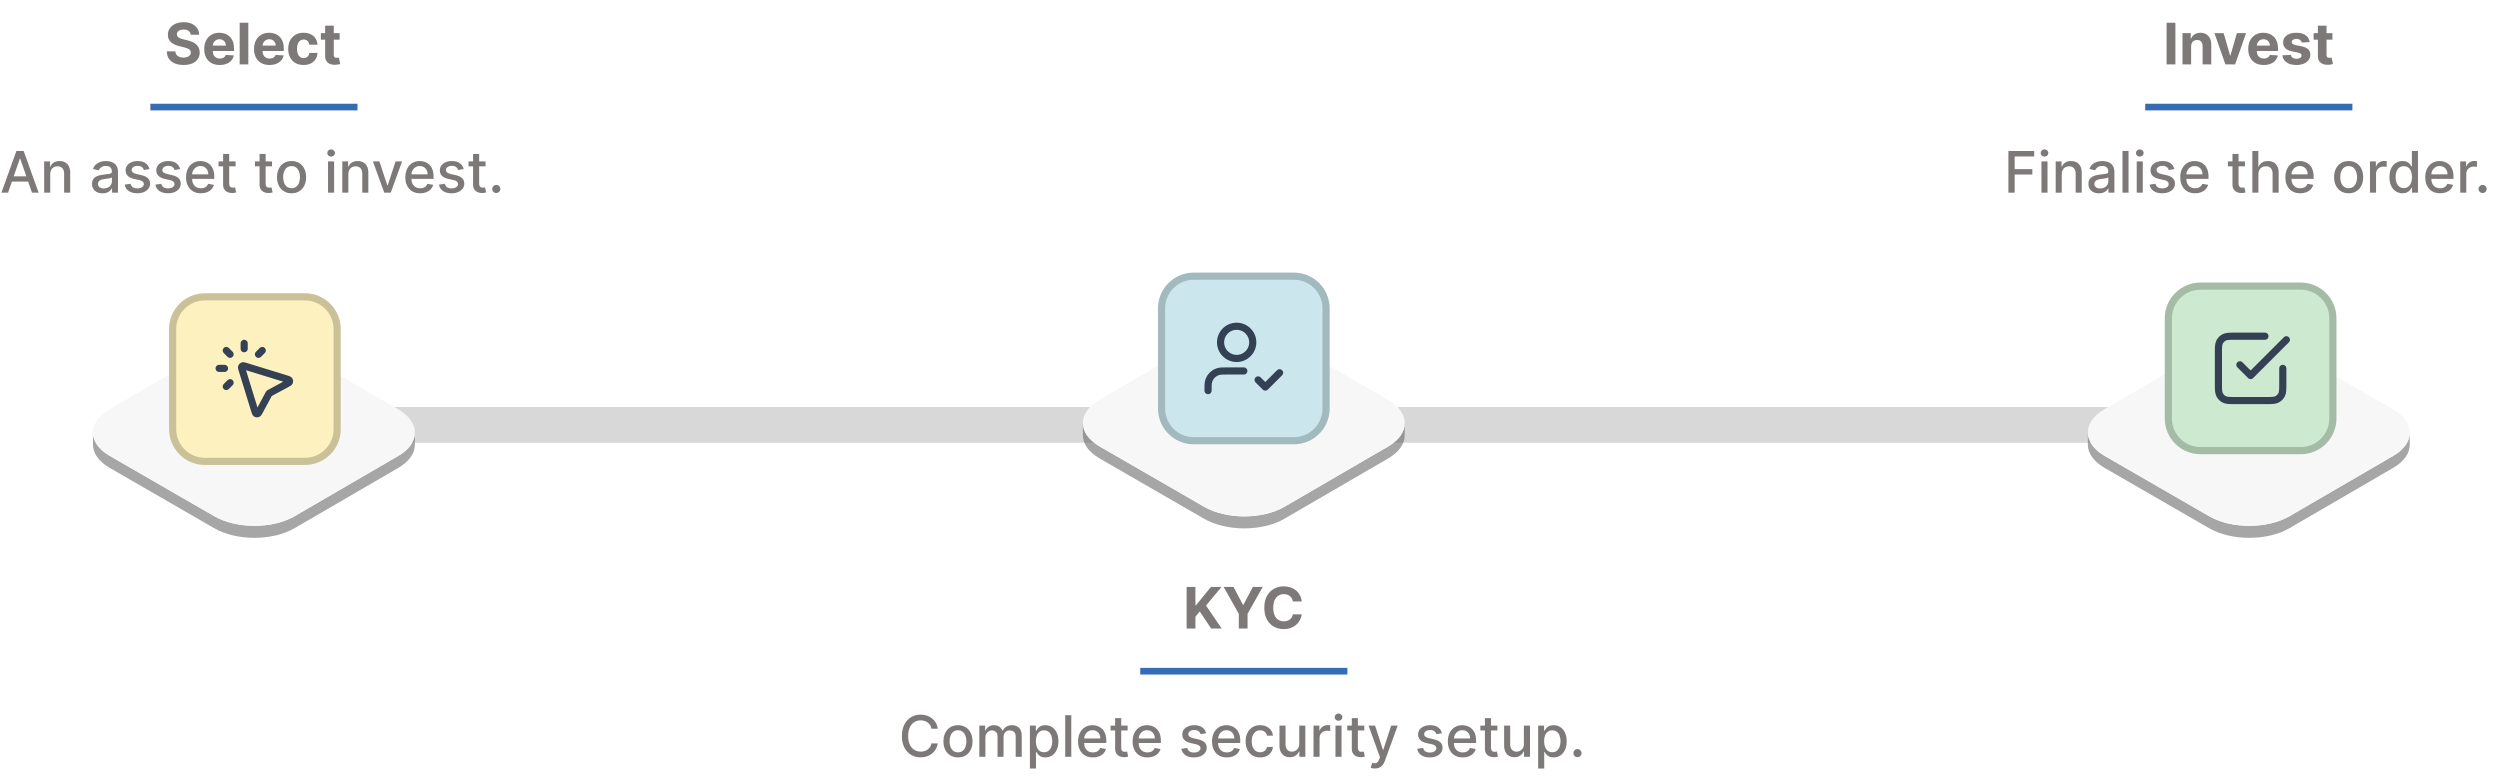 <svg width="699" height="218" viewBox="0 0 699 218" fill="none" xmlns="http://www.w3.org/2000/svg">
<path d="M67.242 118.798H626.026" stroke="#D8D8D8" stroke-width="10" stroke-miterlimit="10"/>
<path d="M53.324 9.71C53.278 9.252 53.083 8.896 52.739 8.642C52.394 8.388 51.926 8.261 51.335 8.261C50.934 8.261 50.595 8.318 50.318 8.432C50.042 8.542 49.83 8.695 49.682 8.892C49.538 9.089 49.466 9.312 49.466 9.562C49.458 9.771 49.502 9.953 49.597 10.108C49.695 10.263 49.83 10.398 50 10.511C50.17 10.621 50.367 10.718 50.591 10.801C50.814 10.881 51.053 10.949 51.307 11.006L52.352 11.256C52.86 11.369 53.326 11.521 53.75 11.71C54.174 11.9 54.542 12.133 54.852 12.409C55.163 12.686 55.403 13.011 55.574 13.386C55.748 13.761 55.837 14.191 55.841 14.676C55.837 15.388 55.655 16.006 55.295 16.528C54.939 17.047 54.424 17.451 53.75 17.739C53.08 18.023 52.271 18.165 51.324 18.165C50.385 18.165 49.566 18.021 48.869 17.733C48.176 17.445 47.635 17.019 47.244 16.454C46.858 15.886 46.655 15.184 46.636 14.347H49.017C49.044 14.737 49.155 15.062 49.352 15.324C49.553 15.581 49.82 15.777 50.153 15.909C50.49 16.038 50.871 16.102 51.295 16.102C51.712 16.102 52.074 16.042 52.381 15.921C52.691 15.799 52.932 15.631 53.102 15.415C53.273 15.199 53.358 14.951 53.358 14.671C53.358 14.409 53.28 14.189 53.125 14.011C52.974 13.833 52.75 13.682 52.455 13.557C52.163 13.432 51.805 13.318 51.381 13.216L50.114 12.898C49.133 12.659 48.358 12.286 47.79 11.778C47.222 11.271 46.939 10.587 46.943 9.727C46.939 9.023 47.127 8.407 47.506 7.881C47.888 7.354 48.413 6.943 49.08 6.648C49.746 6.352 50.504 6.205 51.352 6.205C52.216 6.205 52.97 6.352 53.614 6.648C54.261 6.943 54.765 7.354 55.125 7.881C55.485 8.407 55.67 9.017 55.682 9.71H53.324ZM61.428 18.171C60.53 18.171 59.757 17.989 59.109 17.625C58.465 17.258 57.969 16.739 57.621 16.068C57.272 15.394 57.098 14.597 57.098 13.676C57.098 12.778 57.272 11.991 57.621 11.312C57.969 10.634 58.46 10.106 59.092 9.727C59.729 9.348 60.475 9.159 61.331 9.159C61.907 9.159 62.443 9.252 62.939 9.438C63.439 9.619 63.874 9.894 64.246 10.261C64.621 10.629 64.912 11.091 65.121 11.648C65.329 12.201 65.433 12.848 65.433 13.591V14.256H58.064V12.756H63.155C63.155 12.407 63.079 12.098 62.928 11.829C62.776 11.561 62.566 11.35 62.297 11.199C62.032 11.044 61.723 10.966 61.371 10.966C61.003 10.966 60.678 11.051 60.394 11.222C60.113 11.388 59.894 11.614 59.734 11.898C59.575 12.178 59.494 12.491 59.49 12.835V14.261C59.49 14.693 59.57 15.066 59.729 15.381C59.892 15.695 60.121 15.938 60.416 16.108C60.712 16.278 61.062 16.364 61.467 16.364C61.736 16.364 61.983 16.326 62.206 16.25C62.429 16.174 62.621 16.061 62.78 15.909C62.939 15.758 63.06 15.572 63.144 15.352L65.382 15.5C65.269 16.038 65.035 16.508 64.683 16.909C64.335 17.307 63.884 17.617 63.331 17.841C62.782 18.061 62.147 18.171 61.428 18.171ZM69.433 6.364V18H67.013V6.364H69.433ZM75.349 18.171C74.452 18.171 73.679 17.989 73.031 17.625C72.387 17.258 71.891 16.739 71.543 16.068C71.194 15.394 71.02 14.597 71.02 13.676C71.02 12.778 71.194 11.991 71.543 11.312C71.891 10.634 72.382 10.106 73.014 9.727C73.651 9.348 74.397 9.159 75.253 9.159C75.829 9.159 76.365 9.252 76.861 9.438C77.361 9.619 77.796 9.894 78.168 10.261C78.543 10.629 78.834 11.091 79.043 11.648C79.251 12.201 79.355 12.848 79.355 13.591V14.256H71.986V12.756H77.077C77.077 12.407 77.001 12.098 76.849 11.829C76.698 11.561 76.488 11.35 76.219 11.199C75.954 11.044 75.645 10.966 75.293 10.966C74.925 10.966 74.599 11.051 74.315 11.222C74.035 11.388 73.815 11.614 73.656 11.898C73.497 12.178 73.416 12.491 73.412 12.835V14.261C73.412 14.693 73.492 15.066 73.651 15.381C73.813 15.695 74.043 15.938 74.338 16.108C74.633 16.278 74.984 16.364 75.389 16.364C75.658 16.364 75.904 16.326 76.128 16.25C76.351 16.174 76.543 16.061 76.702 15.909C76.861 15.758 76.982 15.572 77.065 15.352L79.304 15.5C79.19 16.038 78.957 16.508 78.605 16.909C78.257 17.307 77.806 17.617 77.253 17.841C76.704 18.061 76.069 18.171 75.349 18.171ZM84.878 18.171C83.984 18.171 83.215 17.981 82.571 17.602C81.931 17.22 81.438 16.689 81.094 16.011C80.753 15.333 80.582 14.553 80.582 13.671C80.582 12.777 80.755 11.992 81.099 11.318C81.448 10.64 81.942 10.112 82.582 9.733C83.222 9.35 83.984 9.159 84.867 9.159C85.628 9.159 86.294 9.297 86.867 9.574C87.438 9.85 87.891 10.239 88.224 10.739C88.558 11.239 88.742 11.826 88.776 12.5H86.492C86.427 12.064 86.257 11.714 85.98 11.449C85.707 11.18 85.349 11.046 84.906 11.046C84.531 11.046 84.204 11.148 83.923 11.352C83.647 11.553 83.431 11.847 83.276 12.233C83.12 12.619 83.043 13.087 83.043 13.636C83.043 14.193 83.118 14.667 83.27 15.057C83.425 15.447 83.643 15.744 83.923 15.949C84.204 16.153 84.531 16.256 84.906 16.256C85.183 16.256 85.431 16.199 85.651 16.085C85.874 15.972 86.058 15.807 86.202 15.591C86.349 15.371 86.446 15.108 86.492 14.801H88.776C88.738 15.468 88.556 16.055 88.23 16.562C87.908 17.066 87.463 17.46 86.895 17.744C86.327 18.028 85.654 18.171 84.878 18.171ZM94.967 9.273V11.091H89.712V9.273H94.967ZM90.905 7.182H93.325V15.318C93.325 15.542 93.359 15.716 93.428 15.841C93.496 15.962 93.59 16.047 93.712 16.097C93.837 16.146 93.981 16.171 94.144 16.171C94.257 16.171 94.371 16.161 94.484 16.142C94.598 16.119 94.685 16.102 94.746 16.091L95.126 17.892C95.005 17.93 94.835 17.974 94.615 18.023C94.395 18.076 94.128 18.108 93.814 18.119C93.231 18.142 92.719 18.064 92.28 17.886C91.844 17.708 91.505 17.432 91.263 17.057C91.02 16.682 90.901 16.208 90.905 15.636V7.182Z" fill="#7E7979"/>
<g clip-path="url(#clip0_50_31298)">
<path d="M42.039 29.932H99.959" stroke="#356CB2" stroke-width="2" stroke-miterlimit="10"/>
</g>
<path d="M2.261 53.864H0.398L4.585 42.227H6.614L10.801 53.864H8.938L5.648 44.341H5.557L2.261 53.864ZM2.574 49.307H8.619V50.784H2.574V49.307ZM14.044 48.682V53.864H12.345V45.136H13.976V46.557H14.084C14.285 46.095 14.599 45.724 15.027 45.443C15.459 45.163 16.002 45.023 16.658 45.023C17.252 45.023 17.773 45.148 18.22 45.398C18.667 45.644 19.014 46.011 19.26 46.5C19.506 46.989 19.629 47.593 19.629 48.313V53.864H17.93V48.517C17.93 47.885 17.766 47.39 17.436 47.034C17.107 46.674 16.654 46.495 16.078 46.495C15.684 46.495 15.334 46.58 15.027 46.75C14.724 46.921 14.483 47.171 14.305 47.5C14.131 47.826 14.044 48.22 14.044 48.682ZM28.682 54.057C28.129 54.057 27.629 53.955 27.182 53.75C26.735 53.542 26.381 53.241 26.119 52.847C25.862 52.453 25.733 51.97 25.733 51.398C25.733 50.905 25.828 50.5 26.017 50.182C26.206 49.864 26.462 49.612 26.784 49.426C27.106 49.241 27.466 49.1 27.864 49.006C28.261 48.911 28.667 48.839 29.079 48.79C29.602 48.729 30.026 48.68 30.352 48.642C30.678 48.6 30.915 48.534 31.062 48.443C31.21 48.352 31.284 48.205 31.284 48V47.96C31.284 47.464 31.144 47.08 30.864 46.807C30.587 46.534 30.174 46.398 29.625 46.398C29.053 46.398 28.602 46.525 28.273 46.779C27.947 47.029 27.722 47.307 27.597 47.614L26 47.25C26.189 46.72 26.466 46.292 26.829 45.966C27.197 45.636 27.619 45.398 28.097 45.25C28.574 45.099 29.076 45.023 29.602 45.023C29.951 45.023 30.32 45.065 30.71 45.148C31.104 45.227 31.472 45.375 31.812 45.591C32.157 45.807 32.439 46.116 32.659 46.517C32.879 46.915 32.989 47.432 32.989 48.068V53.864H31.329V52.671H31.261C31.151 52.89 30.987 53.106 30.767 53.318C30.547 53.53 30.265 53.707 29.921 53.847C29.576 53.987 29.163 54.057 28.682 54.057ZM29.051 52.693C29.521 52.693 29.922 52.6 30.256 52.415C30.593 52.229 30.849 51.987 31.023 51.688C31.201 51.385 31.29 51.061 31.29 50.716V49.591C31.229 49.652 31.112 49.709 30.938 49.761C30.767 49.811 30.572 49.854 30.352 49.892C30.133 49.926 29.919 49.959 29.71 49.989C29.502 50.015 29.328 50.038 29.188 50.057C28.858 50.099 28.557 50.169 28.284 50.267C28.015 50.366 27.799 50.508 27.636 50.693C27.477 50.875 27.398 51.118 27.398 51.421C27.398 51.841 27.553 52.159 27.864 52.375C28.174 52.587 28.57 52.693 29.051 52.693ZM41.791 47.267L40.251 47.54C40.187 47.343 40.085 47.155 39.945 46.977C39.808 46.799 39.623 46.654 39.388 46.54C39.153 46.426 38.859 46.37 38.507 46.37C38.026 46.37 37.624 46.477 37.303 46.693C36.981 46.905 36.82 47.18 36.82 47.517C36.82 47.809 36.928 48.044 37.144 48.222C37.359 48.4 37.708 48.546 38.189 48.659L39.575 48.977C40.378 49.163 40.977 49.449 41.371 49.835C41.765 50.222 41.962 50.724 41.962 51.341C41.962 51.864 41.81 52.33 41.507 52.739C41.208 53.144 40.789 53.462 40.251 53.693C39.717 53.924 39.098 54.04 38.394 54.04C37.416 54.04 36.619 53.832 36.001 53.415C35.384 52.995 35.005 52.398 34.865 51.625L36.507 51.375C36.609 51.803 36.82 52.127 37.138 52.347C37.456 52.563 37.871 52.671 38.382 52.671C38.939 52.671 39.384 52.555 39.717 52.324C40.051 52.089 40.217 51.803 40.217 51.466C40.217 51.193 40.115 50.964 39.91 50.779C39.71 50.593 39.401 50.453 38.984 50.358L37.507 50.034C36.693 49.849 36.09 49.553 35.7 49.148C35.314 48.743 35.121 48.229 35.121 47.608C35.121 47.093 35.265 46.642 35.553 46.256C35.84 45.87 36.238 45.568 36.746 45.352C37.253 45.133 37.835 45.023 38.49 45.023C39.433 45.023 40.176 45.227 40.717 45.636C41.259 46.042 41.617 46.585 41.791 47.267ZM50.369 47.267L48.83 47.54C48.765 47.343 48.663 47.155 48.523 46.977C48.386 46.799 48.201 46.654 47.966 46.54C47.731 46.426 47.438 46.37 47.085 46.37C46.604 46.37 46.203 46.477 45.881 46.693C45.559 46.905 45.398 47.18 45.398 47.517C45.398 47.809 45.506 48.044 45.722 48.222C45.938 48.4 46.286 48.546 46.767 48.659L48.153 48.977C48.956 49.163 49.555 49.449 49.949 49.835C50.343 50.222 50.54 50.724 50.54 51.341C50.54 51.864 50.388 52.33 50.085 52.739C49.786 53.144 49.367 53.462 48.83 53.693C48.295 53.924 47.676 54.04 46.972 54.04C45.994 54.04 45.197 53.832 44.58 53.415C43.962 52.995 43.583 52.398 43.443 51.625L45.085 51.375C45.188 51.803 45.398 52.127 45.716 52.347C46.034 52.563 46.449 52.671 46.96 52.671C47.517 52.671 47.962 52.555 48.295 52.324C48.629 52.089 48.795 51.803 48.795 51.466C48.795 51.193 48.693 50.964 48.489 50.779C48.288 50.593 47.979 50.453 47.562 50.358L46.085 50.034C45.271 49.849 44.669 49.553 44.278 49.148C43.892 48.743 43.699 48.229 43.699 47.608C43.699 47.093 43.843 46.642 44.131 46.256C44.419 45.87 44.816 45.568 45.324 45.352C45.831 45.133 46.413 45.023 47.068 45.023C48.011 45.023 48.754 45.227 49.295 45.636C49.837 46.042 50.195 46.585 50.369 47.267ZM56.169 54.04C55.309 54.04 54.569 53.856 53.947 53.489C53.33 53.118 52.853 52.597 52.516 51.926C52.182 51.252 52.016 50.462 52.016 49.557C52.016 48.663 52.182 47.875 52.516 47.193C52.853 46.511 53.322 45.979 53.925 45.597C54.531 45.214 55.239 45.023 56.05 45.023C56.542 45.023 57.019 45.104 57.481 45.267C57.944 45.43 58.358 45.686 58.726 46.034C59.093 46.383 59.383 46.835 59.595 47.392C59.807 47.945 59.913 48.618 59.913 49.409V50.011H52.976V48.739H58.249C58.249 48.292 58.158 47.896 57.976 47.551C57.794 47.203 57.538 46.928 57.209 46.727C56.883 46.527 56.501 46.426 56.061 46.426C55.584 46.426 55.167 46.544 54.811 46.779C54.459 47.01 54.186 47.313 53.993 47.688C53.803 48.059 53.709 48.462 53.709 48.898V49.892C53.709 50.475 53.811 50.972 54.016 51.381C54.224 51.79 54.514 52.102 54.885 52.318C55.256 52.53 55.69 52.636 56.186 52.636C56.508 52.636 56.802 52.591 57.067 52.5C57.332 52.405 57.561 52.265 57.754 52.08C57.947 51.894 58.095 51.665 58.197 51.392L59.805 51.682C59.677 52.155 59.446 52.57 59.112 52.926C58.783 53.279 58.368 53.553 57.868 53.75C57.372 53.943 56.805 54.04 56.169 54.04ZM65.872 45.136V46.5H61.105V45.136H65.872ZM62.383 43.046H64.082V51.301C64.082 51.631 64.132 51.879 64.23 52.046C64.329 52.209 64.456 52.32 64.611 52.381C64.77 52.438 64.942 52.466 65.128 52.466C65.264 52.466 65.383 52.457 65.486 52.438C65.588 52.419 65.668 52.404 65.724 52.392L66.031 53.796C65.933 53.834 65.793 53.871 65.611 53.909C65.429 53.951 65.202 53.974 64.929 53.977C64.482 53.985 64.065 53.905 63.679 53.739C63.293 53.572 62.98 53.315 62.742 52.966C62.503 52.618 62.383 52.18 62.383 51.654V43.046ZM76.06 45.136V46.5H71.293V45.136H76.06ZM72.571 43.046H74.27V51.301C74.27 51.631 74.319 51.879 74.418 52.046C74.516 52.209 74.643 52.32 74.798 52.381C74.957 52.438 75.13 52.466 75.315 52.466C75.452 52.466 75.571 52.457 75.673 52.438C75.776 52.419 75.855 52.404 75.912 52.392L76.219 53.796C76.12 53.834 75.98 53.871 75.798 53.909C75.617 53.951 75.389 53.974 75.117 53.977C74.669 53.985 74.253 53.905 73.867 53.739C73.48 53.572 73.168 53.315 72.929 52.966C72.69 52.618 72.571 52.18 72.571 51.654V43.046ZM81.521 54.04C80.703 54.04 79.989 53.852 79.379 53.477C78.769 53.102 78.296 52.578 77.959 51.904C77.622 51.229 77.453 50.441 77.453 49.54C77.453 48.635 77.622 47.843 77.959 47.165C78.296 46.487 78.769 45.96 79.379 45.585C79.989 45.21 80.703 45.023 81.521 45.023C82.34 45.023 83.053 45.21 83.663 45.585C84.273 45.96 84.747 46.487 85.084 47.165C85.421 47.843 85.59 48.635 85.59 49.54C85.59 50.441 85.421 51.229 85.084 51.904C84.747 52.578 84.273 53.102 83.663 53.477C83.053 53.852 82.34 54.04 81.521 54.04ZM81.527 52.614C82.057 52.614 82.497 52.474 82.845 52.193C83.194 51.913 83.451 51.54 83.618 51.074C83.788 50.608 83.874 50.095 83.874 49.534C83.874 48.977 83.788 48.466 83.618 48C83.451 47.53 83.194 47.154 82.845 46.87C82.497 46.585 82.057 46.443 81.527 46.443C80.993 46.443 80.55 46.585 80.197 46.87C79.849 47.154 79.59 47.53 79.419 48C79.252 48.466 79.169 48.977 79.169 49.534C79.169 50.095 79.252 50.608 79.419 51.074C79.59 51.54 79.849 51.913 80.197 52.193C80.55 52.474 80.993 52.614 81.527 52.614ZM91.72 53.864V45.136H93.419V53.864H91.72ZM92.578 43.79C92.283 43.79 92.029 43.691 91.817 43.495C91.608 43.294 91.504 43.055 91.504 42.779C91.504 42.498 91.608 42.26 91.817 42.063C92.029 41.862 92.283 41.761 92.578 41.761C92.874 41.761 93.126 41.862 93.334 42.063C93.546 42.26 93.652 42.498 93.652 42.779C93.652 43.055 93.546 43.294 93.334 43.495C93.126 43.691 92.874 43.79 92.578 43.79ZM97.403 48.682V53.864H95.704V45.136H97.335V46.557H97.443C97.644 46.095 97.958 45.724 98.386 45.443C98.818 45.163 99.362 45.023 100.017 45.023C100.612 45.023 101.133 45.148 101.58 45.398C102.027 45.644 102.373 46.011 102.619 46.5C102.866 46.989 102.989 47.593 102.989 48.313V53.864H101.29V48.517C101.29 47.885 101.125 47.39 100.795 47.034C100.466 46.674 100.013 46.495 99.438 46.495C99.044 46.495 98.693 46.58 98.386 46.75C98.083 46.921 97.843 47.171 97.665 47.5C97.49 47.826 97.403 48.22 97.403 48.682ZM112.42 45.136L109.256 53.864H107.438L104.267 45.136H106.091L108.301 51.852H108.392L110.597 45.136H112.42ZM117.482 54.04C116.622 54.04 115.881 53.856 115.26 53.489C114.643 53.118 114.165 52.597 113.828 51.926C113.495 51.252 113.328 50.462 113.328 49.557C113.328 48.663 113.495 47.875 113.828 47.193C114.165 46.511 114.635 45.979 115.237 45.597C115.843 45.214 116.552 45.023 117.362 45.023C117.855 45.023 118.332 45.104 118.794 45.267C119.256 45.43 119.671 45.686 120.038 46.034C120.406 46.383 120.696 46.835 120.908 47.392C121.12 47.945 121.226 48.618 121.226 49.409V50.011H114.288V48.739H119.561C119.561 48.292 119.47 47.896 119.288 47.551C119.107 47.203 118.851 46.928 118.521 46.727C118.196 46.527 117.813 46.426 117.374 46.426C116.896 46.426 116.48 46.544 116.124 46.779C115.771 47.01 115.499 47.313 115.305 47.688C115.116 48.059 115.021 48.462 115.021 48.898V49.892C115.021 50.475 115.124 50.972 115.328 51.381C115.536 51.79 115.826 52.102 116.197 52.318C116.569 52.53 117.002 52.636 117.499 52.636C117.821 52.636 118.114 52.591 118.379 52.5C118.644 52.405 118.874 52.265 119.067 52.08C119.26 51.894 119.408 51.665 119.51 51.392L121.118 51.682C120.989 52.155 120.758 52.57 120.425 52.926C120.095 53.279 119.68 53.553 119.18 53.75C118.684 53.943 118.118 54.04 117.482 54.04ZM129.651 47.267L128.111 47.54C128.046 47.343 127.944 47.155 127.804 46.977C127.668 46.799 127.482 46.654 127.247 46.54C127.012 46.426 126.719 46.37 126.366 46.37C125.885 46.37 125.484 46.477 125.162 46.693C124.84 46.905 124.679 47.18 124.679 47.517C124.679 47.809 124.787 48.044 125.003 48.222C125.219 48.4 125.567 48.546 126.048 48.659L127.435 48.977C128.238 49.163 128.836 49.449 129.23 49.835C129.624 50.222 129.821 50.724 129.821 51.341C129.821 51.864 129.67 52.33 129.366 52.739C129.067 53.144 128.649 53.462 128.111 53.693C127.577 53.924 126.957 54.04 126.253 54.04C125.276 54.04 124.478 53.832 123.861 53.415C123.243 52.995 122.865 52.398 122.724 51.625L124.366 51.375C124.469 51.803 124.679 52.127 124.997 52.347C125.315 52.563 125.73 52.671 126.241 52.671C126.798 52.671 127.243 52.555 127.577 52.324C127.91 52.089 128.077 51.803 128.077 51.466C128.077 51.193 127.974 50.964 127.77 50.779C127.569 50.593 127.26 50.453 126.844 50.358L125.366 50.034C124.552 49.849 123.95 49.553 123.56 49.148C123.173 48.743 122.98 48.229 122.98 47.608C122.98 47.093 123.124 46.642 123.412 46.256C123.7 45.87 124.098 45.568 124.605 45.352C125.113 45.133 125.694 45.023 126.349 45.023C127.293 45.023 128.035 45.227 128.577 45.636C129.118 46.042 129.476 46.585 129.651 47.267ZM135.763 45.136V46.5H130.996V45.136H135.763ZM132.274 43.046H133.973V51.301C133.973 51.631 134.022 51.879 134.121 52.046C134.219 52.209 134.346 52.32 134.501 52.381C134.661 52.438 134.833 52.466 135.018 52.466C135.155 52.466 135.274 52.457 135.376 52.438C135.479 52.419 135.558 52.404 135.615 52.392L135.922 53.796C135.823 53.834 135.683 53.871 135.501 53.909C135.32 53.951 135.092 53.974 134.82 53.977C134.373 53.985 133.956 53.905 133.57 53.739C133.183 53.572 132.871 53.315 132.632 52.966C132.393 52.618 132.274 52.18 132.274 51.654V43.046ZM138.761 53.972C138.451 53.972 138.184 53.862 137.96 53.642C137.737 53.419 137.625 53.15 137.625 52.835C137.625 52.525 137.737 52.26 137.96 52.04C138.184 51.816 138.451 51.705 138.761 51.705C139.072 51.705 139.339 51.816 139.562 52.04C139.786 52.26 139.898 52.525 139.898 52.835C139.898 53.044 139.845 53.235 139.739 53.409C139.636 53.58 139.5 53.716 139.33 53.818C139.159 53.921 138.97 53.972 138.761 53.972Z" fill="#7E7979"/>
<g filter="url(#filter0_d_50_31298)">
<path d="M111.39 122.452L82.364 139.326C76.183 142.924 66.119 142.924 59.896 139.326L30.677 122.461C27.54 120.649 25.98 118.276 25.988 115.911V119.265C25.972 121.639 27.54 124.012 30.668 125.815L59.888 142.681C66.111 146.279 76.166 146.279 82.356 142.681L111.382 125.807C114.451 124.021 115.995 121.689 115.995 119.349V115.995C115.995 118.334 114.46 120.674 111.39 122.452Z" fill="#6B6B6B" fill-opacity="0.6"/>
<path d="M111.324 109.436C117.547 113.034 117.58 118.855 111.399 122.452L82.373 139.327C76.192 142.924 66.128 142.924 59.905 139.327L30.685 122.461C24.462 118.863 24.429 113.043 30.61 109.445L59.636 92.562C65.817 88.964 75.881 88.964 82.104 92.562L111.324 109.436Z" fill="#F7F7F7"/>
</g>
<g filter="url(#filter1_d_50_31298)">
<path d="M47.27 83C47.27 77.477 51.747 73 57.27 73H85.269C90.792 73 95.269 77.477 95.269 83V111C95.269 116.523 90.792 121 85.269 121H57.27C51.747 121 47.27 116.523 47.27 111V83Z" fill="#FCF1BF"/>
<path d="M57.27 74H85.269C90.24 74 94.269 78.029 94.269 83V111C94.269 115.971 90.24 120 85.269 120H57.27C52.299 120 48.27 115.971 48.27 111V83C48.27 78.029 52.299 74 57.27 74Z" stroke="black" stroke-opacity="0.2" stroke-width="2"/>
<path d="M68.269 88.5V87M64.33 90.061L63.27 89M64.33 98L63.27 99.061M72.269 90.061L73.33 89M62.77 94H61.27M75.134 101.19L72.642 105.817C72.358 106.346 72.215 106.61 72.044 106.677C71.895 106.735 71.728 106.718 71.594 106.633C71.439 106.534 71.35 106.247 71.173 105.673L67.715 94.445C67.57 93.977 67.498 93.742 67.556 93.584C67.607 93.446 67.716 93.337 67.853 93.287C68.012 93.229 68.246 93.301 68.715 93.445L79.943 96.904C80.517 97.081 80.803 97.169 80.902 97.324C80.988 97.459 81.004 97.626 80.946 97.775C80.879 97.946 80.615 98.088 80.087 98.373L75.459 100.864C75.38 100.907 75.341 100.928 75.307 100.955C75.276 100.979 75.249 101.007 75.225 101.037C75.198 101.072 75.176 101.111 75.134 101.19Z" stroke="#344054" stroke-width="2" stroke-linecap="round" stroke-linejoin="round"/>
</g>
<path d="M608.241 6.364V18H605.781V6.364H608.241ZM612.64 12.954V18H610.22V9.273H612.527V10.812H612.629C612.822 10.305 613.146 9.903 613.6 9.608C614.055 9.309 614.606 9.159 615.254 9.159C615.86 9.159 616.388 9.292 616.839 9.557C617.29 9.822 617.64 10.201 617.89 10.693C618.14 11.182 618.265 11.765 618.265 12.443V18H615.845V12.875C615.849 12.341 615.712 11.924 615.436 11.625C615.159 11.322 614.779 11.171 614.294 11.171C613.968 11.171 613.68 11.241 613.43 11.381C613.184 11.521 612.991 11.725 612.85 11.994C612.714 12.259 612.644 12.579 612.64 12.954ZM627.997 9.273L624.946 18H622.218L619.167 9.273H621.724L623.537 15.517H623.627L625.434 9.273H627.997ZM632.931 18.171C632.034 18.171 631.261 17.989 630.613 17.625C629.969 17.258 629.473 16.739 629.125 16.068C628.776 15.394 628.602 14.597 628.602 13.676C628.602 12.778 628.776 11.991 629.125 11.312C629.473 10.634 629.964 10.106 630.596 9.727C631.233 9.348 631.979 9.159 632.835 9.159C633.411 9.159 633.947 9.252 634.443 9.438C634.943 9.619 635.378 9.894 635.75 10.261C636.125 10.629 636.416 11.091 636.625 11.648C636.833 12.201 636.937 12.848 636.937 13.591V14.256H629.568V12.756H634.659C634.659 12.407 634.583 12.098 634.431 11.829C634.28 11.561 634.07 11.35 633.801 11.199C633.536 11.044 633.227 10.966 632.875 10.966C632.507 10.966 632.181 11.051 631.897 11.222C631.617 11.388 631.397 11.614 631.238 11.898C631.079 12.178 630.998 12.491 630.994 12.835V14.261C630.994 14.693 631.074 15.066 631.233 15.381C631.395 15.695 631.625 15.938 631.92 16.108C632.216 16.278 632.566 16.364 632.971 16.364C633.24 16.364 633.486 16.326 633.71 16.25C633.933 16.174 634.125 16.061 634.284 15.909C634.443 15.758 634.564 15.572 634.647 15.352L636.886 15.5C636.772 16.038 636.539 16.508 636.187 16.909C635.839 17.307 635.388 17.617 634.835 17.841C634.286 18.061 633.651 18.171 632.931 18.171ZM645.778 11.761L643.562 11.898C643.524 11.708 643.443 11.538 643.318 11.386C643.193 11.231 643.028 11.108 642.824 11.017C642.623 10.922 642.382 10.875 642.102 10.875C641.727 10.875 641.411 10.954 641.153 11.114C640.895 11.269 640.767 11.477 640.767 11.739C640.767 11.947 640.85 12.123 641.017 12.267C641.183 12.411 641.469 12.527 641.875 12.614L643.454 12.932C644.303 13.106 644.935 13.386 645.352 13.773C645.769 14.159 645.977 14.667 645.977 15.296C645.977 15.867 645.808 16.369 645.471 16.801C645.138 17.233 644.68 17.57 644.096 17.812C643.517 18.051 642.848 18.171 642.091 18.171C640.935 18.171 640.015 17.93 639.329 17.449C638.647 16.964 638.248 16.305 638.13 15.472L640.511 15.347C640.583 15.699 640.757 15.968 641.034 16.153C641.31 16.335 641.664 16.426 642.096 16.426C642.52 16.426 642.861 16.345 643.119 16.182C643.38 16.015 643.513 15.801 643.517 15.54C643.513 15.32 643.42 15.14 643.238 15C643.056 14.856 642.776 14.746 642.397 14.671L640.886 14.369C640.034 14.199 639.399 13.903 638.983 13.483C638.57 13.062 638.363 12.527 638.363 11.875C638.363 11.314 638.515 10.831 638.818 10.426C639.125 10.021 639.555 9.708 640.108 9.489C640.664 9.269 641.316 9.159 642.062 9.159C643.164 9.159 644.032 9.392 644.664 9.858C645.301 10.324 645.672 10.958 645.778 11.761ZM652.143 9.273V11.091H646.887V9.273H652.143ZM648.081 7.182H650.501V15.318C650.501 15.542 650.535 15.716 650.603 15.841C650.672 15.962 650.766 16.047 650.887 16.097C651.012 16.146 651.156 16.171 651.319 16.171C651.433 16.171 651.547 16.161 651.66 16.142C651.774 16.119 651.861 16.102 651.922 16.091L652.302 17.892C652.181 17.93 652.011 17.974 651.791 18.023C651.571 18.076 651.304 18.108 650.99 18.119C650.406 18.142 649.895 18.064 649.456 17.886C649.02 17.708 648.681 17.432 648.439 17.057C648.196 16.682 648.077 16.208 648.081 15.636V7.182Z" fill="#7E7979"/>
<g clip-path="url(#clip1_50_31298)">
<path d="M599.809 29.932H657.729" stroke="#356CB2" stroke-width="2" stroke-miterlimit="10"/>
</g>
<path d="M561.548 53.864V42.227H568.764V43.739H563.304V47.284H568.247V48.79H563.304V53.864H561.548ZM570.787 53.864V45.136H572.485V53.864H570.787ZM571.645 43.79C571.349 43.79 571.095 43.691 570.883 43.495C570.675 43.294 570.571 43.055 570.571 42.779C570.571 42.498 570.675 42.26 570.883 42.063C571.095 41.862 571.349 41.761 571.645 41.761C571.94 41.761 572.192 41.862 572.4 42.063C572.612 42.26 572.718 42.498 572.718 42.779C572.718 43.055 572.612 43.294 572.4 43.495C572.192 43.691 571.94 43.79 571.645 43.79ZM576.47 48.682V53.864H574.771V45.136H576.402V46.557H576.51C576.71 46.095 577.025 45.724 577.453 45.443C577.885 45.163 578.428 45.023 579.083 45.023C579.678 45.023 580.199 45.148 580.646 45.398C581.093 45.644 581.44 46.011 581.686 46.5C581.932 46.989 582.055 47.593 582.055 48.313V53.864H580.356V48.517C580.356 47.885 580.191 47.39 579.862 47.034C579.532 46.674 579.08 46.495 578.504 46.495C578.11 46.495 577.76 46.58 577.453 46.75C577.15 46.921 576.909 47.171 576.731 47.5C576.557 47.826 576.47 48.22 576.47 48.682ZM586.873 54.057C586.32 54.057 585.82 53.955 585.373 53.75C584.926 53.542 584.572 53.241 584.311 52.847C584.053 52.453 583.924 51.97 583.924 51.398C583.924 50.905 584.019 50.5 584.208 50.182C584.398 49.864 584.654 49.612 584.975 49.426C585.297 49.241 585.657 49.1 586.055 49.006C586.453 48.911 586.858 48.839 587.271 48.79C587.794 48.729 588.218 48.68 588.544 48.642C588.869 48.6 589.106 48.534 589.254 48.443C589.402 48.352 589.475 48.205 589.475 48V47.96C589.475 47.464 589.335 47.08 589.055 46.807C588.779 46.534 588.366 46.398 587.816 46.398C587.244 46.398 586.794 46.525 586.464 46.779C586.138 47.029 585.913 47.307 585.788 47.614L584.191 47.25C584.381 46.72 584.657 46.292 585.021 45.966C585.388 45.636 585.811 45.398 586.288 45.25C586.765 45.099 587.267 45.023 587.794 45.023C588.142 45.023 588.511 45.065 588.902 45.148C589.296 45.227 589.663 45.375 590.004 45.591C590.349 45.807 590.631 46.116 590.85 46.517C591.07 46.915 591.18 47.432 591.18 48.068V53.864H589.521V52.671H589.453C589.343 52.89 589.178 53.106 588.958 53.318C588.739 53.53 588.457 53.707 588.112 53.847C587.767 53.987 587.354 54.057 586.873 54.057ZM587.243 52.693C587.712 52.693 588.114 52.6 588.447 52.415C588.784 52.229 589.04 51.987 589.214 51.688C589.392 51.385 589.481 51.061 589.481 50.716V49.591C589.421 49.652 589.303 49.709 589.129 49.761C588.958 49.811 588.763 49.854 588.544 49.892C588.324 49.926 588.11 49.959 587.902 49.989C587.693 50.015 587.519 50.038 587.379 50.057C587.049 50.099 586.748 50.169 586.475 50.267C586.207 50.366 585.991 50.508 585.828 50.693C585.669 50.875 585.589 51.118 585.589 51.421C585.589 51.841 585.744 52.159 586.055 52.375C586.366 52.587 586.761 52.693 587.243 52.693ZM595.142 42.227V53.864H593.443V42.227H595.142ZM597.427 53.864V45.136H599.126V53.864H597.427ZM598.285 43.79C597.99 43.79 597.736 43.691 597.524 43.495C597.315 43.294 597.211 43.055 597.211 42.779C597.211 42.498 597.315 42.26 597.524 42.063C597.736 41.862 597.99 41.761 598.285 41.761C598.581 41.761 598.833 41.862 599.041 42.063C599.253 42.26 599.359 42.498 599.359 42.779C599.359 43.055 599.253 43.294 599.041 43.495C598.833 43.691 598.581 43.79 598.285 43.79ZM607.951 47.267L606.412 47.54C606.347 47.343 606.245 47.155 606.105 46.977C605.968 46.799 605.783 46.654 605.548 46.54C605.313 46.426 605.02 46.37 604.667 46.37C604.186 46.37 603.785 46.477 603.463 46.693C603.141 46.905 602.98 47.18 602.98 47.517C602.98 47.809 603.088 48.044 603.304 48.222C603.52 48.4 603.868 48.546 604.349 48.659L605.735 48.977C606.538 49.163 607.137 49.449 607.531 49.835C607.925 50.222 608.122 50.724 608.122 51.341C608.122 51.864 607.97 52.33 607.667 52.739C607.368 53.144 606.949 53.462 606.412 53.693C605.877 53.924 605.258 54.04 604.554 54.04C603.576 54.04 602.779 53.832 602.162 53.415C601.544 52.995 601.165 52.398 601.025 51.625L602.667 51.375C602.77 51.803 602.98 52.127 603.298 52.347C603.616 52.563 604.031 52.671 604.542 52.671C605.099 52.671 605.544 52.555 605.877 52.324C606.211 52.089 606.377 51.803 606.377 51.466C606.377 51.193 606.275 50.964 606.071 50.779C605.87 50.593 605.561 50.453 605.145 50.358L603.667 50.034C602.853 49.849 602.251 49.553 601.86 49.148C601.474 48.743 601.281 48.229 601.281 47.608C601.281 47.093 601.425 46.642 601.713 46.256C602.001 45.87 602.398 45.568 602.906 45.352C603.413 45.133 603.995 45.023 604.65 45.023C605.593 45.023 606.336 45.227 606.877 45.636C607.419 46.042 607.777 46.585 607.951 47.267ZM613.751 54.04C612.891 54.04 612.151 53.856 611.529 53.489C610.912 53.118 610.435 52.597 610.098 51.926C609.764 51.252 609.598 50.462 609.598 49.557C609.598 48.663 609.764 47.875 610.098 47.193C610.435 46.511 610.904 45.979 611.507 45.597C612.113 45.214 612.821 45.023 613.632 45.023C614.124 45.023 614.601 45.104 615.064 45.267C615.526 45.43 615.94 45.686 616.308 46.034C616.675 46.383 616.965 46.835 617.177 47.392C617.389 47.945 617.495 48.618 617.495 49.409V50.011H610.558V48.739H615.831C615.831 48.292 615.74 47.896 615.558 47.551C615.376 47.203 615.12 46.928 614.791 46.727C614.465 46.527 614.083 46.426 613.643 46.426C613.166 46.426 612.749 46.544 612.393 46.779C612.041 47.01 611.768 47.313 611.575 47.688C611.386 48.059 611.291 48.462 611.291 48.898V49.892C611.291 50.475 611.393 50.972 611.598 51.381C611.806 51.79 612.096 52.102 612.467 52.318C612.838 52.53 613.272 52.636 613.768 52.636C614.09 52.636 614.384 52.591 614.649 52.5C614.914 52.405 615.143 52.265 615.336 52.08C615.529 51.894 615.677 51.665 615.779 51.392L617.387 51.682C617.259 52.155 617.028 52.57 616.694 52.926C616.365 53.279 615.95 53.553 615.45 53.75C614.954 53.943 614.387 54.04 613.751 54.04ZM627.689 45.136V46.5H622.922V45.136H627.689ZM624.2 43.046H625.899V51.301C625.899 51.631 625.948 51.879 626.047 52.046C626.145 52.209 626.272 52.32 626.427 52.381C626.586 52.438 626.759 52.466 626.944 52.466C627.081 52.466 627.2 52.457 627.302 52.438C627.404 52.419 627.484 52.404 627.541 52.392L627.848 53.796C627.749 53.834 627.609 53.871 627.427 53.909C627.245 53.951 627.018 53.974 626.745 53.977C626.298 53.985 625.882 53.905 625.495 53.739C625.109 53.572 624.797 53.315 624.558 52.966C624.319 52.618 624.2 52.18 624.2 51.654V43.046ZM631.454 48.682V53.864H629.755V42.227H631.431V46.557H631.539C631.744 46.087 632.056 45.714 632.477 45.438C632.897 45.161 633.447 45.023 634.125 45.023C634.723 45.023 635.246 45.146 635.693 45.392C636.144 45.638 636.492 46.006 636.738 46.495C636.988 46.979 637.113 47.585 637.113 48.313V53.864H635.414V48.517C635.414 47.877 635.25 47.381 634.92 47.029C634.591 46.672 634.132 46.495 633.545 46.495C633.144 46.495 632.784 46.58 632.466 46.75C632.151 46.921 631.903 47.171 631.721 47.5C631.543 47.826 631.454 48.22 631.454 48.682ZM643.142 54.04C642.282 54.04 641.541 53.856 640.92 53.489C640.303 53.118 639.825 52.597 639.488 51.926C639.155 51.252 638.988 50.462 638.988 49.557C638.988 48.663 639.155 47.875 639.488 47.193C639.825 46.511 640.295 45.979 640.897 45.597C641.503 45.214 642.212 45.023 643.022 45.023C643.515 45.023 643.992 45.104 644.454 45.267C644.916 45.43 645.331 45.686 645.699 46.034C646.066 46.383 646.356 46.835 646.568 47.392C646.78 47.945 646.886 48.618 646.886 49.409V50.011H639.949V48.739H645.221C645.221 48.292 645.13 47.896 644.949 47.551C644.767 47.203 644.511 46.928 644.181 46.727C643.856 46.527 643.473 46.426 643.034 46.426C642.556 46.426 642.14 46.544 641.784 46.779C641.431 47.01 641.159 47.313 640.966 47.688C640.776 48.059 640.681 48.462 640.681 48.898V49.892C640.681 50.475 640.784 50.972 640.988 51.381C641.197 51.79 641.486 52.102 641.858 52.318C642.229 52.53 642.663 52.636 643.159 52.636C643.481 52.636 643.774 52.591 644.039 52.5C644.305 52.405 644.534 52.265 644.727 52.08C644.92 51.894 645.068 51.665 645.17 51.392L646.778 51.682C646.649 52.155 646.418 52.57 646.085 52.926C645.755 53.279 645.341 53.553 644.841 53.75C644.344 53.943 643.778 54.04 643.142 54.04ZM656.681 54.04C655.863 54.04 655.149 53.852 654.539 53.477C653.93 53.102 653.456 52.578 653.119 51.904C652.782 51.229 652.613 50.441 652.613 49.54C652.613 48.635 652.782 47.843 653.119 47.165C653.456 46.487 653.93 45.96 654.539 45.585C655.149 45.21 655.863 45.023 656.681 45.023C657.5 45.023 658.214 45.21 658.824 45.585C659.433 45.96 659.907 46.487 660.244 47.165C660.581 47.843 660.75 48.635 660.75 49.54C660.75 50.441 660.581 51.229 660.244 51.904C659.907 52.578 659.433 53.102 658.824 53.477C658.214 53.852 657.5 54.04 656.681 54.04ZM656.687 52.614C657.217 52.614 657.657 52.474 658.005 52.193C658.354 51.913 658.611 51.54 658.778 51.074C658.949 50.608 659.034 50.095 659.034 49.534C659.034 48.977 658.949 48.466 658.778 48C658.611 47.53 658.354 47.154 658.005 46.87C657.657 46.585 657.217 46.443 656.687 46.443C656.153 46.443 655.71 46.585 655.358 46.87C655.009 47.154 654.75 47.53 654.579 48C654.413 48.466 654.329 48.977 654.329 49.534C654.329 50.095 654.413 50.608 654.579 51.074C654.75 51.54 655.009 51.913 655.358 52.193C655.71 52.474 656.153 52.614 656.687 52.614ZM662.646 53.864V45.136H664.288V46.523H664.379C664.538 46.053 664.818 45.684 665.22 45.415C665.625 45.142 666.083 45.006 666.595 45.006C666.701 45.006 666.826 45.01 666.97 45.017C667.118 45.025 667.233 45.034 667.316 45.046V46.671C667.248 46.652 667.127 46.631 666.953 46.608C666.779 46.582 666.604 46.568 666.43 46.568C666.029 46.568 665.671 46.654 665.356 46.824C665.046 46.991 664.799 47.224 664.618 47.523C664.436 47.818 664.345 48.155 664.345 48.534V53.864H662.646ZM671.741 54.034C671.037 54.034 670.408 53.854 669.855 53.495C669.306 53.131 668.874 52.614 668.559 51.943C668.249 51.269 668.093 50.46 668.093 49.517C668.093 48.574 668.251 47.767 668.565 47.097C668.883 46.426 669.319 45.913 669.872 45.557C670.425 45.201 671.052 45.023 671.752 45.023C672.294 45.023 672.73 45.114 673.059 45.296C673.393 45.474 673.65 45.682 673.832 45.921C674.018 46.159 674.162 46.37 674.264 46.551H674.366V42.227H676.065V53.864H674.406V52.506H674.264C674.162 52.691 674.014 52.904 673.821 53.142C673.631 53.381 673.37 53.589 673.037 53.767C672.703 53.945 672.271 54.034 671.741 54.034ZM672.116 52.585C672.605 52.585 673.018 52.457 673.355 52.199C673.696 51.938 673.953 51.576 674.127 51.114C674.306 50.652 674.395 50.114 674.395 49.5C674.395 48.894 674.307 48.364 674.133 47.909C673.959 47.455 673.703 47.1 673.366 46.847C673.029 46.593 672.612 46.466 672.116 46.466C671.605 46.466 671.179 46.599 670.838 46.864C670.497 47.129 670.239 47.491 670.065 47.949C669.895 48.407 669.809 48.924 669.809 49.5C669.809 50.084 669.896 50.608 670.071 51.074C670.245 51.54 670.502 51.909 670.843 52.182C671.188 52.451 671.612 52.585 672.116 52.585ZM682.251 54.04C681.391 54.04 680.651 53.856 680.029 53.489C679.412 53.118 678.935 52.597 678.598 51.926C678.264 51.252 678.098 50.462 678.098 49.557C678.098 48.663 678.264 47.875 678.598 47.193C678.935 46.511 679.404 45.979 680.007 45.597C680.613 45.214 681.321 45.023 682.132 45.023C682.624 45.023 683.101 45.104 683.564 45.267C684.026 45.43 684.44 45.686 684.808 46.034C685.175 46.383 685.465 46.835 685.677 47.392C685.889 47.945 685.995 48.618 685.995 49.409V50.011H679.058V48.739H684.331C684.331 48.292 684.24 47.896 684.058 47.551C683.876 47.203 683.62 46.928 683.291 46.727C682.965 46.527 682.583 46.426 682.143 46.426C681.666 46.426 681.249 46.544 680.893 46.779C680.541 47.01 680.268 47.313 680.075 47.688C679.886 48.059 679.791 48.462 679.791 48.898V49.892C679.791 50.475 679.893 50.972 680.098 51.381C680.306 51.79 680.596 52.102 680.967 52.318C681.338 52.53 681.772 52.636 682.268 52.636C682.59 52.636 682.884 52.591 683.149 52.5C683.414 52.405 683.643 52.265 683.836 52.08C684.029 51.894 684.177 51.665 684.279 51.392L685.887 51.682C685.759 52.155 685.528 52.57 685.194 52.926C684.865 53.279 684.45 53.553 683.95 53.75C683.454 53.943 682.887 54.04 682.251 54.04ZM687.88 53.864V45.136H689.522V46.523H689.613C689.772 46.053 690.053 45.684 690.454 45.415C690.859 45.142 691.318 45.006 691.829 45.006C691.935 45.006 692.06 45.01 692.204 45.017C692.352 45.025 692.467 45.034 692.551 45.046V46.671C692.483 46.652 692.361 46.631 692.187 46.608C692.013 46.582 691.839 46.568 691.664 46.568C691.263 46.568 690.905 46.654 690.591 46.824C690.28 46.991 690.034 47.224 689.852 47.523C689.67 47.818 689.579 48.155 689.579 48.534V53.864H687.88ZM694.14 53.972C693.83 53.972 693.563 53.862 693.339 53.642C693.116 53.419 693.004 53.15 693.004 52.835C693.004 52.525 693.116 52.26 693.339 52.04C693.563 51.816 693.83 51.705 694.14 51.705C694.451 51.705 694.718 51.816 694.941 52.04C695.165 52.26 695.277 52.525 695.277 52.835C695.277 53.044 695.224 53.235 695.118 53.409C695.015 53.58 694.879 53.716 694.708 53.818C694.538 53.921 694.349 53.972 694.14 53.972Z" fill="#7E7979"/>
<g filter="url(#filter2_d_50_31298)">
<path d="M669.16 122.452L640.133 139.326C633.952 142.924 623.888 142.924 617.665 139.326L588.446 122.461C585.309 120.649 583.75 118.276 583.758 115.911V119.265C583.741 121.639 585.309 124.012 588.438 125.815L617.657 142.681C623.88 146.279 633.936 146.279 640.125 142.681L669.151 125.807C672.221 124.021 673.764 121.689 673.764 119.349V115.995C673.764 118.334 672.229 120.674 669.16 122.452Z" fill="#6B6B6B" fill-opacity="0.6"/>
<path d="M669.093 109.436C675.316 113.034 675.35 118.855 669.169 122.452L640.142 139.327C633.961 142.924 623.897 142.924 617.674 139.327L588.455 122.461C582.232 118.863 582.198 113.043 588.379 109.445L617.406 92.562C623.587 88.964 633.651 88.964 639.874 92.562L669.093 109.436Z" fill="#F7F7F7"/>
</g>
<g filter="url(#filter3_d_50_31298)">
<path d="M605.27 80C605.27 74.477 609.747 70 615.27 70H643.27C648.792 70 653.27 74.477 653.27 80V108C653.27 113.523 648.792 118 643.27 118H615.27C609.747 118 605.27 113.523 605.27 108V80Z" fill="#CDEAD0"/>
<path d="M615.27 71H643.27C648.24 71 652.27 75.029 652.27 80V108C652.27 112.971 648.24 117 643.27 117H615.27C610.299 117 606.27 112.971 606.27 108V80C606.27 75.029 610.299 71 615.27 71Z" stroke="black" stroke-opacity="0.2" stroke-width="2"/>
<path d="M626.27 93L629.27 96L639.27 86M633.27 85H625.07C623.389 85 622.549 85 621.908 85.327C621.343 85.615 620.884 86.073 620.597 86.638C620.27 87.28 620.27 88.12 620.27 89.8V98.2C620.27 99.88 620.27 100.72 620.597 101.362C620.884 101.926 621.343 102.385 621.908 102.673C622.549 103 623.389 103 625.07 103H633.47C635.15 103 635.99 103 636.632 102.673C637.196 102.385 637.655 101.926 637.943 101.362C638.27 100.72 638.27 99.88 638.27 98.2V94" stroke="#344054" stroke-width="2" stroke-linecap="round" stroke-linejoin="round"/>
</g>
<g filter="url(#filter4_d_50_31298)">
<path d="M388.16 119.812L359.133 136.686C352.952 140.284 342.888 140.284 336.665 136.686L307.446 119.82C304.309 118.009 302.75 115.635 302.758 113.27V116.625C302.741 118.998 304.309 121.372 307.438 123.175L336.657 140.04C342.88 143.638 352.936 143.638 359.125 140.04L388.151 123.166C391.221 121.38 392.764 119.048 392.764 116.709V113.354C392.764 115.694 391.229 118.034 388.16 119.812Z" fill="#6B6B6B" fill-opacity="0.6"/>
<path d="M388.093 106.796C394.316 110.394 394.35 116.214 388.169 119.812L359.142 136.686C352.961 140.284 342.897 140.284 336.674 136.686L307.455 119.82C301.232 116.222 301.198 110.402 307.379 106.804L336.406 89.922C342.587 86.324 352.651 86.324 358.874 89.922L388.093 106.796Z" fill="#F7F7F7"/>
</g>
<g filter="url(#filter5_d_50_31298)">
<path d="M323.77 77.223C323.77 71.7 328.247 67.223 333.77 67.223H361.77C367.292 67.223 371.77 71.7 371.77 77.223V105.223C371.77 110.746 367.292 115.223 361.77 115.223H333.77C328.247 115.223 323.77 110.746 323.77 105.223V77.223Z" fill="#CBE7ED"/>
<path d="M333.77 68.223H361.77C366.74 68.223 370.77 72.253 370.77 77.223V105.223C370.77 110.194 366.74 114.223 361.77 114.223H333.77C328.799 114.223 324.77 110.194 324.77 105.223V77.223C324.77 72.253 328.799 68.223 333.77 68.223Z" stroke="black" stroke-opacity="0.2" stroke-width="2"/>
<path d="M347.77 94.723H343.27C341.874 94.723 341.176 94.723 340.608 94.895C339.33 95.283 338.33 96.284 337.942 97.562C337.77 98.13 337.77 98.828 337.77 100.223M351.77 97.223L353.77 99.223L357.77 95.223M350.27 86.723C350.27 89.208 348.255 91.223 345.77 91.223C343.284 91.223 341.27 89.208 341.27 86.723C341.27 84.238 343.284 82.223 345.77 82.223C348.255 82.223 350.27 84.238 350.27 86.723Z" stroke="#344054" stroke-width="2" stroke-linecap="round" stroke-linejoin="round"/>
</g>
<path d="M331.781 175.739V164.102H334.241V169.233H334.395L338.582 164.102H341.531L337.213 169.313L341.582 175.739H338.639L335.451 170.955L334.241 172.432V175.739H331.781ZM342.13 164.102H344.886L347.539 169.114H347.653L350.306 164.102H353.062L348.818 171.625V175.739H346.375V171.625L342.13 164.102ZM363.97 168.176H361.481C361.436 167.854 361.343 167.568 361.203 167.318C361.063 167.065 360.883 166.849 360.663 166.671C360.443 166.493 360.19 166.356 359.902 166.261C359.618 166.167 359.309 166.119 358.975 166.119C358.373 166.119 357.849 166.269 357.402 166.568C356.955 166.864 356.608 167.296 356.362 167.864C356.116 168.428 355.993 169.114 355.993 169.921C355.993 170.75 356.116 171.447 356.362 172.011C356.612 172.576 356.96 173.002 357.407 173.29C357.854 173.578 358.371 173.722 358.958 173.722C359.288 173.722 359.593 173.678 359.873 173.591C360.157 173.504 360.409 173.377 360.629 173.21C360.849 173.04 361.03 172.833 361.174 172.591C361.322 172.349 361.424 172.072 361.481 171.761L363.97 171.773C363.905 172.307 363.744 172.822 363.487 173.318C363.233 173.811 362.89 174.252 362.458 174.642C362.03 175.029 361.519 175.335 360.924 175.563C360.333 175.786 359.665 175.898 358.919 175.898C357.881 175.898 356.953 175.663 356.135 175.193C355.32 174.724 354.676 174.044 354.203 173.154C353.733 172.263 353.498 171.186 353.498 169.921C353.498 168.652 353.737 167.572 354.214 166.682C354.691 165.792 355.339 165.114 356.157 164.648C356.975 164.178 357.896 163.943 358.919 163.943C359.593 163.943 360.218 164.038 360.794 164.227C361.373 164.417 361.886 164.693 362.333 165.057C362.78 165.417 363.144 165.858 363.424 166.381C363.708 166.904 363.89 167.502 363.97 168.176Z" fill="#7E7979"/>
<g clip-path="url(#clip2_50_31298)">
<path d="M318.809 187.67H376.729" stroke="#356CB2" stroke-width="2" stroke-miterlimit="10"/>
</g>
<path d="M262.213 203.75H260.44C260.372 203.371 260.245 203.038 260.059 202.75C259.874 202.462 259.646 202.218 259.377 202.017C259.109 201.817 258.807 201.665 258.474 201.563C258.145 201.46 257.794 201.409 257.423 201.409C256.752 201.409 256.152 201.578 255.622 201.915C255.095 202.252 254.679 202.746 254.372 203.398C254.069 204.05 253.917 204.845 253.917 205.784C253.917 206.731 254.069 207.531 254.372 208.182C254.679 208.834 255.097 209.326 255.627 209.659C256.158 209.993 256.754 210.159 257.417 210.159C257.785 210.159 258.133 210.11 258.463 210.012C258.796 209.909 259.097 209.76 259.366 209.563C259.635 209.366 259.862 209.125 260.048 208.841C260.237 208.553 260.368 208.224 260.44 207.853L262.213 207.858C262.118 208.43 261.934 208.957 261.662 209.438C261.393 209.915 261.046 210.328 260.622 210.676C260.201 211.021 259.72 211.288 259.179 211.478C258.637 211.667 258.046 211.762 257.406 211.762C256.398 211.762 255.501 211.523 254.713 211.046C253.925 210.565 253.304 209.877 252.849 208.983C252.398 208.089 252.173 207.023 252.173 205.784C252.173 204.542 252.4 203.476 252.855 202.585C253.309 201.692 253.931 201.006 254.718 200.529C255.506 200.048 256.402 199.807 257.406 199.807C258.023 199.807 258.599 199.896 259.133 200.074C259.671 200.248 260.154 200.506 260.582 200.847C261.01 201.184 261.364 201.597 261.645 202.085C261.925 202.57 262.114 203.125 262.213 203.75ZM267.853 211.779C267.035 211.779 266.321 211.591 265.711 211.216C265.101 210.841 264.628 210.317 264.291 209.642C263.954 208.968 263.785 208.18 263.785 207.279C263.785 206.373 263.954 205.582 264.291 204.904C264.628 204.226 265.101 203.699 265.711 203.324C266.321 202.949 267.035 202.762 267.853 202.762C268.672 202.762 269.386 202.949 269.995 203.324C270.605 203.699 271.079 204.226 271.416 204.904C271.753 205.582 271.922 206.373 271.922 207.279C271.922 208.18 271.753 208.968 271.416 209.642C271.079 210.317 270.605 210.841 269.995 211.216C269.386 211.591 268.672 211.779 267.853 211.779ZM267.859 210.353C268.389 210.353 268.829 210.212 269.177 209.932C269.526 209.652 269.783 209.279 269.95 208.813C270.12 208.347 270.206 207.834 270.206 207.273C270.206 206.716 270.12 206.205 269.95 205.739C269.783 205.269 269.526 204.892 269.177 204.608C268.829 204.324 268.389 204.182 267.859 204.182C267.325 204.182 266.882 204.324 266.529 204.608C266.181 204.892 265.922 205.269 265.751 205.739C265.584 206.205 265.501 206.716 265.501 207.273C265.501 207.834 265.584 208.347 265.751 208.813C265.922 209.279 266.181 209.652 266.529 209.932C266.882 210.212 267.325 210.353 267.859 210.353ZM273.818 211.603V202.875H275.449V204.296H275.556C275.738 203.815 276.036 203.44 276.449 203.171C276.861 202.898 277.356 202.762 277.931 202.762C278.515 202.762 279.003 202.898 279.397 203.171C279.795 203.443 280.089 203.818 280.278 204.296H280.369C280.577 203.83 280.909 203.459 281.363 203.182C281.818 202.902 282.359 202.762 282.988 202.762C283.78 202.762 284.426 203.01 284.926 203.506C285.43 204.002 285.681 204.75 285.681 205.75V211.603H283.983V205.909C283.983 205.318 283.822 204.89 283.5 204.625C283.178 204.36 282.793 204.228 282.346 204.228C281.793 204.228 281.363 204.398 281.056 204.739C280.75 205.076 280.596 205.51 280.596 206.04V211.603H278.903V205.801C278.903 205.328 278.755 204.947 278.46 204.659C278.164 204.371 277.78 204.228 277.306 204.228C276.984 204.228 276.687 204.313 276.414 204.483C276.145 204.65 275.928 204.883 275.761 205.182C275.598 205.481 275.517 205.828 275.517 206.222V211.603H273.818ZM287.958 214.875V202.875H289.618V204.29H289.76C289.858 204.108 290 203.898 290.186 203.659C290.371 203.421 290.629 203.212 290.958 203.034C291.288 202.853 291.724 202.762 292.265 202.762C292.97 202.762 293.599 202.94 294.152 203.296C294.705 203.652 295.138 204.165 295.453 204.835C295.771 205.506 295.93 206.313 295.93 207.256C295.93 208.199 295.773 209.008 295.458 209.682C295.144 210.353 294.712 210.87 294.163 211.233C293.614 211.593 292.987 211.773 292.282 211.773C291.752 211.773 291.318 211.684 290.981 211.506C290.648 211.328 290.386 211.12 290.197 210.881C290.008 210.642 289.862 210.43 289.76 210.245H289.657V214.875H287.958ZM289.623 207.239C289.623 207.853 289.712 208.39 289.89 208.853C290.068 209.315 290.326 209.676 290.663 209.938C291 210.195 291.413 210.324 291.902 210.324C292.409 210.324 292.833 210.19 293.174 209.921C293.515 209.648 293.773 209.279 293.947 208.813C294.125 208.347 294.214 207.822 294.214 207.239C294.214 206.663 294.127 206.146 293.953 205.688C293.782 205.229 293.525 204.868 293.18 204.603C292.839 204.337 292.413 204.205 291.902 204.205C291.409 204.205 290.993 204.332 290.652 204.585C290.315 204.839 290.059 205.193 289.885 205.648C289.71 206.103 289.623 206.633 289.623 207.239ZM299.532 199.966V211.603H297.833V199.966H299.532ZM305.579 211.779C304.719 211.779 303.979 211.595 303.358 211.228C302.74 210.856 302.263 210.335 301.926 209.665C301.592 208.991 301.426 208.201 301.426 207.296C301.426 206.402 301.592 205.614 301.926 204.932C302.263 204.25 302.733 203.718 303.335 203.335C303.941 202.953 304.649 202.762 305.46 202.762C305.952 202.762 306.43 202.843 306.892 203.006C307.354 203.169 307.769 203.425 308.136 203.773C308.503 204.121 308.793 204.574 309.005 205.131C309.217 205.684 309.324 206.356 309.324 207.148V207.75H302.386V206.478H307.659C307.659 206.031 307.568 205.635 307.386 205.29C307.204 204.942 306.949 204.667 306.619 204.466C306.293 204.265 305.911 204.165 305.471 204.165C304.994 204.165 304.577 204.282 304.221 204.517C303.869 204.748 303.596 205.051 303.403 205.426C303.214 205.798 303.119 206.201 303.119 206.637V207.631C303.119 208.214 303.221 208.71 303.426 209.12C303.634 209.529 303.924 209.841 304.295 210.057C304.666 210.269 305.1 210.375 305.596 210.375C305.918 210.375 306.212 210.33 306.477 210.239C306.742 210.144 306.971 210.004 307.164 209.818C307.358 209.633 307.505 209.404 307.608 209.131L309.216 209.421C309.087 209.894 308.856 210.309 308.522 210.665C308.193 211.017 307.778 211.292 307.278 211.489C306.782 211.682 306.216 211.779 305.579 211.779ZM315.282 202.875V204.239H310.515V202.875H315.282ZM311.794 200.784H313.493V209.04C313.493 209.37 313.542 209.618 313.64 209.784C313.739 209.947 313.866 210.059 314.021 210.12C314.18 210.176 314.352 210.205 314.538 210.205C314.674 210.205 314.794 210.195 314.896 210.176C314.998 210.157 315.078 210.142 315.135 210.131L315.441 211.534C315.343 211.572 315.203 211.61 315.021 211.648C314.839 211.69 314.612 211.712 314.339 211.716C313.892 211.724 313.475 211.644 313.089 211.478C312.703 211.311 312.39 211.053 312.152 210.705C311.913 210.356 311.794 209.919 311.794 209.392V200.784ZM320.829 211.779C319.969 211.779 319.229 211.595 318.608 211.228C317.99 210.856 317.513 210.335 317.176 209.665C316.842 208.991 316.676 208.201 316.676 207.296C316.676 206.402 316.842 205.614 317.176 204.932C317.513 204.25 317.983 203.718 318.585 203.335C319.191 202.953 319.899 202.762 320.71 202.762C321.202 202.762 321.68 202.843 322.142 203.006C322.604 203.169 323.019 203.425 323.386 203.773C323.753 204.121 324.043 204.574 324.255 205.131C324.467 205.684 324.574 206.356 324.574 207.148V207.75H317.636V206.478H322.909C322.909 206.031 322.818 205.635 322.636 205.29C322.454 204.942 322.199 204.667 321.869 204.466C321.543 204.265 321.161 204.165 320.721 204.165C320.244 204.165 319.827 204.282 319.471 204.517C319.119 204.748 318.846 205.051 318.653 205.426C318.464 205.798 318.369 206.201 318.369 206.637V207.631C318.369 208.214 318.471 208.71 318.676 209.12C318.884 209.529 319.174 209.841 319.545 210.057C319.916 210.269 320.35 210.375 320.846 210.375C321.168 210.375 321.462 210.33 321.727 210.239C321.992 210.144 322.221 210.004 322.414 209.818C322.608 209.633 322.755 209.404 322.858 209.131L324.466 209.421C324.337 209.894 324.106 210.309 323.772 210.665C323.443 211.017 323.028 211.292 322.528 211.489C322.032 211.682 321.466 211.779 320.829 211.779ZM337.233 205.006L335.693 205.279C335.628 205.082 335.526 204.894 335.386 204.716C335.25 204.538 335.064 204.392 334.829 204.279C334.594 204.165 334.301 204.108 333.949 204.108C333.467 204.108 333.066 204.216 332.744 204.432C332.422 204.644 332.261 204.919 332.261 205.256C332.261 205.548 332.369 205.782 332.585 205.96C332.801 206.139 333.149 206.284 333.63 206.398L335.017 206.716C335.82 206.902 336.418 207.188 336.812 207.574C337.206 207.96 337.403 208.462 337.403 209.08C337.403 209.603 337.252 210.068 336.949 210.478C336.649 210.883 336.231 211.201 335.693 211.432C335.159 211.663 334.539 211.779 333.835 211.779C332.858 211.779 332.06 211.57 331.443 211.154C330.825 210.733 330.447 210.137 330.306 209.364L331.949 209.114C332.051 209.542 332.261 209.866 332.579 210.085C332.897 210.301 333.312 210.409 333.824 210.409C334.38 210.409 334.825 210.294 335.159 210.063C335.492 209.828 335.659 209.542 335.659 209.205C335.659 208.932 335.556 208.703 335.352 208.517C335.151 208.332 334.842 208.192 334.426 208.097L332.949 207.773C332.134 207.587 331.532 207.292 331.142 206.887C330.755 206.481 330.562 205.968 330.562 205.347C330.562 204.832 330.706 204.381 330.994 203.995C331.282 203.608 331.68 203.307 332.187 203.091C332.695 202.871 333.276 202.762 333.931 202.762C334.875 202.762 335.617 202.966 336.159 203.375C336.7 203.781 337.058 204.324 337.233 205.006ZM343.032 211.779C342.172 211.779 341.432 211.595 340.811 211.228C340.193 210.856 339.716 210.335 339.379 209.665C339.046 208.991 338.879 208.201 338.879 207.296C338.879 206.402 339.046 205.614 339.379 204.932C339.716 204.25 340.186 203.718 340.788 203.335C341.394 202.953 342.102 202.762 342.913 202.762C343.405 202.762 343.883 202.843 344.345 203.006C344.807 203.169 345.222 203.425 345.589 203.773C345.957 204.121 346.246 204.574 346.458 205.131C346.671 205.684 346.777 206.356 346.777 207.148V207.75H339.839V206.478H345.112C345.112 206.031 345.021 205.635 344.839 205.29C344.657 204.942 344.402 204.667 344.072 204.466C343.746 204.265 343.364 204.165 342.924 204.165C342.447 204.165 342.03 204.282 341.674 204.517C341.322 204.748 341.049 205.051 340.856 205.426C340.667 205.798 340.572 206.201 340.572 206.637V207.631C340.572 208.214 340.674 208.71 340.879 209.12C341.087 209.529 341.377 209.841 341.748 210.057C342.119 210.269 342.553 210.375 343.049 210.375C343.371 210.375 343.665 210.33 343.93 210.239C344.195 210.144 344.424 210.004 344.618 209.818C344.811 209.633 344.958 209.404 345.061 209.131L346.669 209.421C346.54 209.894 346.309 210.309 345.975 210.665C345.646 211.017 345.231 211.292 344.731 211.489C344.235 211.682 343.669 211.779 343.032 211.779ZM352.338 211.779C351.493 211.779 350.766 211.587 350.156 211.205C349.55 210.818 349.084 210.286 348.758 209.608C348.432 208.93 348.27 208.154 348.27 207.279C348.27 206.392 348.436 205.61 348.77 204.932C349.103 204.25 349.573 203.718 350.179 203.335C350.785 202.953 351.499 202.762 352.321 202.762C352.984 202.762 353.574 202.885 354.093 203.131C354.612 203.373 355.031 203.714 355.349 204.154C355.671 204.593 355.862 205.106 355.923 205.693H354.27C354.179 205.284 353.97 204.932 353.645 204.637C353.323 204.341 352.891 204.193 352.349 204.193C351.876 204.193 351.461 204.318 351.105 204.568C350.752 204.815 350.478 205.167 350.281 205.625C350.084 206.08 349.985 206.618 349.985 207.239C349.985 207.875 350.082 208.425 350.275 208.887C350.468 209.349 350.741 209.707 351.093 209.96C351.449 210.214 351.868 210.341 352.349 210.341C352.671 210.341 352.963 210.282 353.224 210.165C353.489 210.044 353.711 209.871 353.889 209.648C354.071 209.425 354.198 209.156 354.27 208.841H355.923C355.862 209.406 355.679 209.909 355.372 210.353C355.065 210.796 354.654 211.144 354.139 211.398C353.627 211.652 353.027 211.779 352.338 211.779ZM363.268 207.983V202.875H364.973V211.603H363.302V210.091H363.211C363.011 210.557 362.689 210.945 362.245 211.256C361.806 211.563 361.259 211.716 360.603 211.716C360.043 211.716 359.547 211.593 359.115 211.347C358.687 211.097 358.35 210.728 358.103 210.239C357.861 209.75 357.74 209.146 357.74 208.426V202.875H359.439V208.222C359.439 208.817 359.603 209.29 359.933 209.642C360.262 209.995 360.69 210.171 361.217 210.171C361.535 210.171 361.851 210.091 362.166 209.932C362.484 209.773 362.747 209.532 362.956 209.21C363.168 208.889 363.272 208.479 363.268 207.983ZM367.255 211.603V202.875H368.897V204.262H368.988C369.147 203.792 369.428 203.423 369.829 203.154C370.234 202.881 370.693 202.745 371.204 202.745C371.31 202.745 371.435 202.748 371.579 202.756C371.727 202.764 371.842 202.773 371.926 202.784V204.409C371.858 204.39 371.736 204.37 371.562 204.347C371.388 204.32 371.214 204.307 371.039 204.307C370.638 204.307 370.28 204.392 369.966 204.563C369.655 204.729 369.409 204.962 369.227 205.262C369.045 205.557 368.954 205.894 368.954 206.273V211.603H367.255ZM373.396 211.603V202.875H375.095V211.603H373.396ZM374.254 201.529C373.958 201.529 373.705 201.43 373.493 201.233C373.284 201.032 373.18 200.794 373.18 200.517C373.18 200.237 373.284 199.998 373.493 199.801C373.705 199.601 373.958 199.5 374.254 199.5C374.549 199.5 374.801 199.601 375.01 199.801C375.222 199.998 375.328 200.237 375.328 200.517C375.328 200.794 375.222 201.032 375.01 201.233C374.801 201.43 374.549 201.529 374.254 201.529ZM381.454 202.875V204.239H376.687V202.875H381.454ZM377.966 200.784H379.664V209.04C379.664 209.37 379.714 209.618 379.812 209.784C379.911 209.947 380.038 210.059 380.193 210.12C380.352 210.176 380.524 210.205 380.71 210.205C380.846 210.205 380.966 210.195 381.068 210.176C381.17 210.157 381.25 210.142 381.306 210.131L381.613 211.534C381.515 211.572 381.375 211.61 381.193 211.648C381.011 211.69 380.784 211.712 380.511 211.716C380.064 211.724 379.647 211.644 379.261 211.478C378.875 211.311 378.562 211.053 378.324 210.705C378.085 210.356 377.966 209.919 377.966 209.392V200.784ZM384.407 214.875C384.154 214.875 383.922 214.854 383.714 214.813C383.506 214.775 383.35 214.733 383.248 214.688L383.657 213.296C383.968 213.379 384.244 213.415 384.487 213.404C384.729 213.392 384.943 213.301 385.129 213.131C385.318 212.96 385.485 212.682 385.629 212.296L385.839 211.716L382.646 202.875H384.464L386.674 209.648H386.765L388.975 202.875H390.799L387.203 212.767C387.036 213.222 386.824 213.606 386.566 213.921C386.309 214.239 386.002 214.478 385.646 214.637C385.29 214.796 384.877 214.875 384.407 214.875ZM403.17 205.006L401.63 205.279C401.566 205.082 401.464 204.894 401.324 204.716C401.187 204.538 401.002 204.392 400.767 204.279C400.532 204.165 400.238 204.108 399.886 204.108C399.405 204.108 399.003 204.216 398.681 204.432C398.359 204.644 398.199 204.919 398.199 205.256C398.199 205.548 398.306 205.782 398.522 205.96C398.738 206.139 399.087 206.284 399.568 206.398L400.954 206.716C401.757 206.902 402.356 207.188 402.75 207.574C403.144 207.96 403.341 208.462 403.341 209.08C403.341 209.603 403.189 210.068 402.886 210.478C402.587 210.883 402.168 211.201 401.63 211.432C401.096 211.663 400.477 211.779 399.772 211.779C398.795 211.779 397.998 211.57 397.38 211.154C396.763 210.733 396.384 210.137 396.244 209.364L397.886 209.114C397.988 209.542 398.199 209.866 398.517 210.085C398.835 210.301 399.25 210.409 399.761 210.409C400.318 210.409 400.763 210.294 401.096 210.063C401.43 209.828 401.596 209.542 401.596 209.205C401.596 208.932 401.494 208.703 401.289 208.517C401.089 208.332 400.78 208.192 400.363 208.097L398.886 207.773C398.072 207.587 397.469 207.292 397.079 206.887C396.693 206.481 396.5 205.968 396.5 205.347C396.5 204.832 396.644 204.381 396.931 203.995C397.219 203.608 397.617 203.307 398.125 203.091C398.632 202.871 399.214 202.762 399.869 202.762C400.812 202.762 401.555 202.966 402.096 203.375C402.638 203.781 402.996 204.324 403.17 205.006ZM408.97 211.779C408.11 211.779 407.369 211.595 406.748 211.228C406.131 210.856 405.654 210.335 405.316 209.665C404.983 208.991 404.816 208.201 404.816 207.296C404.816 206.402 404.983 205.614 405.316 204.932C405.654 204.25 406.123 203.718 406.725 203.335C407.332 202.953 408.04 202.762 408.85 202.762C409.343 202.762 409.82 202.843 410.282 203.006C410.744 203.169 411.159 203.425 411.527 203.773C411.894 204.121 412.184 204.574 412.396 205.131C412.608 205.684 412.714 206.356 412.714 207.148V207.75H405.777V206.478H411.049C411.049 206.031 410.958 205.635 410.777 205.29C410.595 204.942 410.339 204.667 410.01 204.466C409.684 204.265 409.301 204.165 408.862 204.165C408.385 204.165 407.968 204.282 407.612 204.517C407.26 204.748 406.987 205.051 406.794 205.426C406.604 205.798 406.51 206.201 406.51 206.637V207.631C406.51 208.214 406.612 208.71 406.816 209.12C407.025 209.529 407.315 209.841 407.686 210.057C408.057 210.269 408.491 210.375 408.987 210.375C409.309 210.375 409.602 210.33 409.868 210.239C410.133 210.144 410.362 210.004 410.555 209.818C410.748 209.633 410.896 209.404 410.998 209.131L412.606 209.421C412.477 209.894 412.246 210.309 411.913 210.665C411.583 211.017 411.169 211.292 410.669 211.489C410.172 211.682 409.606 211.779 408.97 211.779ZM418.673 202.875V204.239H413.906V202.875H418.673ZM415.184 200.784H416.883V209.04C416.883 209.37 416.932 209.618 417.031 209.784C417.129 209.947 417.256 210.059 417.412 210.12C417.571 210.176 417.743 210.205 417.929 210.205C418.065 210.205 418.184 210.195 418.287 210.176C418.389 210.157 418.468 210.142 418.525 210.131L418.832 211.534C418.734 211.572 418.593 211.61 418.412 211.648C418.23 211.69 418.002 211.712 417.73 211.716C417.283 211.724 416.866 211.644 416.48 211.478C416.093 211.311 415.781 211.053 415.542 210.705C415.304 210.356 415.184 209.919 415.184 209.392V200.784ZM426.081 207.983V202.875H427.785V211.603H426.115V210.091H426.024C425.823 210.557 425.501 210.945 425.058 211.256C424.618 211.563 424.071 211.716 423.416 211.716C422.855 211.716 422.359 211.593 421.927 211.347C421.499 211.097 421.162 210.728 420.916 210.239C420.673 209.75 420.552 209.146 420.552 208.426V202.875H422.251V208.222C422.251 208.817 422.416 209.29 422.745 209.642C423.075 209.995 423.503 210.171 424.029 210.171C424.348 210.171 424.664 210.091 424.978 209.932C425.297 209.773 425.56 209.532 425.768 209.21C425.98 208.889 426.084 208.479 426.081 207.983ZM430.068 214.875V202.875H431.727V204.29H431.869C431.967 204.108 432.109 203.898 432.295 203.659C432.481 203.421 432.738 203.212 433.068 203.034C433.397 202.853 433.833 202.762 434.375 202.762C435.079 202.762 435.708 202.94 436.261 203.296C436.814 203.652 437.248 204.165 437.562 204.835C437.88 205.506 438.039 206.313 438.039 207.256C438.039 208.199 437.882 209.008 437.568 209.682C437.253 210.353 436.822 210.87 436.272 211.233C435.723 211.593 435.096 211.773 434.392 211.773C433.861 211.773 433.428 211.684 433.091 211.506C432.757 211.328 432.496 211.12 432.306 210.881C432.117 210.642 431.971 210.43 431.869 210.245H431.767V214.875H430.068ZM431.733 207.239C431.733 207.853 431.822 208.39 432 208.853C432.178 209.315 432.435 209.676 432.772 209.938C433.109 210.195 433.522 210.324 434.011 210.324C434.519 210.324 434.943 210.19 435.284 209.921C435.625 209.648 435.882 209.279 436.056 208.813C436.234 208.347 436.324 207.822 436.324 207.239C436.324 206.663 436.236 206.146 436.062 205.688C435.892 205.229 435.634 204.868 435.289 204.603C434.949 204.337 434.522 204.205 434.011 204.205C433.519 204.205 433.102 204.332 432.761 204.585C432.424 204.839 432.168 205.193 431.994 205.648C431.82 206.103 431.733 206.633 431.733 207.239ZM441.062 211.71C440.752 211.71 440.484 211.601 440.261 211.381C440.038 211.157 439.926 210.889 439.926 210.574C439.926 210.264 440.038 209.998 440.261 209.779C440.484 209.555 440.752 209.443 441.062 209.443C441.373 209.443 441.64 209.555 441.863 209.779C442.087 209.998 442.199 210.264 442.199 210.574C442.199 210.782 442.145 210.974 442.039 211.148C441.937 211.318 441.801 211.455 441.63 211.557C441.46 211.659 441.27 211.71 441.062 211.71Z" fill="#7E7979"/>
<defs>
<filter id="filter0_d_50_31298" x="0.988" y="69.864" width="140.023" height="105.516" filterUnits="userSpaceOnUse" color-interpolation-filters="sRGB">
<feFlood flood-opacity="0" result="BackgroundImageFix"/>
<feColorMatrix in="SourceAlpha" type="matrix" values="0 0 0 0 0 0 0 0 0 0 0 0 0 0 0 0 0 0 127 0" result="hardAlpha"/>
<feOffset dy="5"/>
<feGaussianBlur stdDeviation="12.5"/>
<feComposite in2="hardAlpha" operator="out"/>
<feColorMatrix type="matrix" values="0 0 0 0 0 0 0 0 0 0 0 0 0 0 0 0 0 0 0.35 0"/>
<feBlend mode="normal" in2="BackgroundImageFix" result="effect1_dropShadow_50_31298"/>
<feBlend mode="normal" in="SourceGraphic" in2="effect1_dropShadow_50_31298" result="shape"/>
</filter>
<filter id="filter1_d_50_31298" x="37.569" y="72.3" width="67.4" height="67.4" filterUnits="userSpaceOnUse" color-interpolation-filters="sRGB">
<feFlood flood-opacity="0" result="BackgroundImageFix"/>
<feColorMatrix in="SourceAlpha" type="matrix" values="0 0 0 0 0 0 0 0 0 0 0 0 0 0 0 0 0 0 127 0" result="hardAlpha"/>
<feOffset dy="9"/>
<feGaussianBlur stdDeviation="4.85"/>
<feComposite in2="hardAlpha" operator="out"/>
<feColorMatrix type="matrix" values="0 0 0 0 1 0 0 0 0 0.906 0 0 0 0 0.479 0 0 0 0.25 0"/>
<feBlend mode="normal" in2="BackgroundImageFix" result="effect1_dropShadow_50_31298"/>
<feBlend mode="normal" in="SourceGraphic" in2="effect1_dropShadow_50_31298" result="shape"/>
</filter>
<filter id="filter2_d_50_31298" x="558.758" y="69.864" width="140.023" height="105.516" filterUnits="userSpaceOnUse" color-interpolation-filters="sRGB">
<feFlood flood-opacity="0" result="BackgroundImageFix"/>
<feColorMatrix in="SourceAlpha" type="matrix" values="0 0 0 0 0 0 0 0 0 0 0 0 0 0 0 0 0 0 127 0" result="hardAlpha"/>
<feOffset dy="5"/>
<feGaussianBlur stdDeviation="12.5"/>
<feComposite in2="hardAlpha" operator="out"/>
<feColorMatrix type="matrix" values="0 0 0 0 0 0 0 0 0 0 0 0 0 0 0 0 0 0 0.35 0"/>
<feBlend mode="normal" in2="BackgroundImageFix" result="effect1_dropShadow_50_31298"/>
<feBlend mode="normal" in="SourceGraphic" in2="effect1_dropShadow_50_31298" result="shape"/>
</filter>
<filter id="filter3_d_50_31298" x="595.57" y="69.3" width="67.4" height="67.4" filterUnits="userSpaceOnUse" color-interpolation-filters="sRGB">
<feFlood flood-opacity="0" result="BackgroundImageFix"/>
<feColorMatrix in="SourceAlpha" type="matrix" values="0 0 0 0 0 0 0 0 0 0 0 0 0 0 0 0 0 0 127 0" result="hardAlpha"/>
<feOffset dy="9"/>
<feGaussianBlur stdDeviation="4.85"/>
<feComposite in2="hardAlpha" operator="out"/>
<feColorMatrix type="matrix" values="0 0 0 0 0.488 0 0 0 0 0.929 0 0 0 0 0.533 0 0 0 0.25 0"/>
<feBlend mode="normal" in2="BackgroundImageFix" result="effect1_dropShadow_50_31298"/>
<feBlend mode="normal" in="SourceGraphic" in2="effect1_dropShadow_50_31298" result="shape"/>
</filter>
<filter id="filter4_d_50_31298" x="277.758" y="67.223" width="140.023" height="105.516" filterUnits="userSpaceOnUse" color-interpolation-filters="sRGB">
<feFlood flood-opacity="0" result="BackgroundImageFix"/>
<feColorMatrix in="SourceAlpha" type="matrix" values="0 0 0 0 0 0 0 0 0 0 0 0 0 0 0 0 0 0 127 0" result="hardAlpha"/>
<feOffset dy="5"/>
<feGaussianBlur stdDeviation="12.5"/>
<feComposite in2="hardAlpha" operator="out"/>
<feColorMatrix type="matrix" values="0 0 0 0 0 0 0 0 0 0 0 0 0 0 0 0 0 0 0.35 0"/>
<feBlend mode="normal" in2="BackgroundImageFix" result="effect1_dropShadow_50_31298"/>
<feBlend mode="normal" in="SourceGraphic" in2="effect1_dropShadow_50_31298" result="shape"/>
</filter>
<filter id="filter5_d_50_31298" x="314.07" y="66.523" width="67.4" height="67.4" filterUnits="userSpaceOnUse" color-interpolation-filters="sRGB">
<feFlood flood-opacity="0" result="BackgroundImageFix"/>
<feColorMatrix in="SourceAlpha" type="matrix" values="0 0 0 0 0 0 0 0 0 0 0 0 0 0 0 0 0 0 127 0" result="hardAlpha"/>
<feOffset dy="9"/>
<feGaussianBlur stdDeviation="4.85"/>
<feComposite in2="hardAlpha" operator="out"/>
<feColorMatrix type="matrix" values="0 0 0 0 0.525 0 0 0 0 0.866 0 0 0 0 0.94 0 0 0 0.25 0"/>
<feBlend mode="normal" in2="BackgroundImageFix" result="effect1_dropShadow_50_31298"/>
<feBlend mode="normal" in="SourceGraphic" in2="effect1_dropShadow_50_31298" result="shape"/>
</filter>
<clipPath id="clip0_50_31298">
<rect width="57.92" height="1.864" fill="white" transform="translate(42.039 29)"/>
</clipPath>
<clipPath id="clip1_50_31298">
<rect width="57.92" height="1.864" fill="white" transform="translate(599.809 29)"/>
</clipPath>
<clipPath id="clip2_50_31298">
<rect width="57.92" height="1.864" fill="white" transform="translate(318.809 186.739)"/>
</clipPath>
</defs>
</svg>
